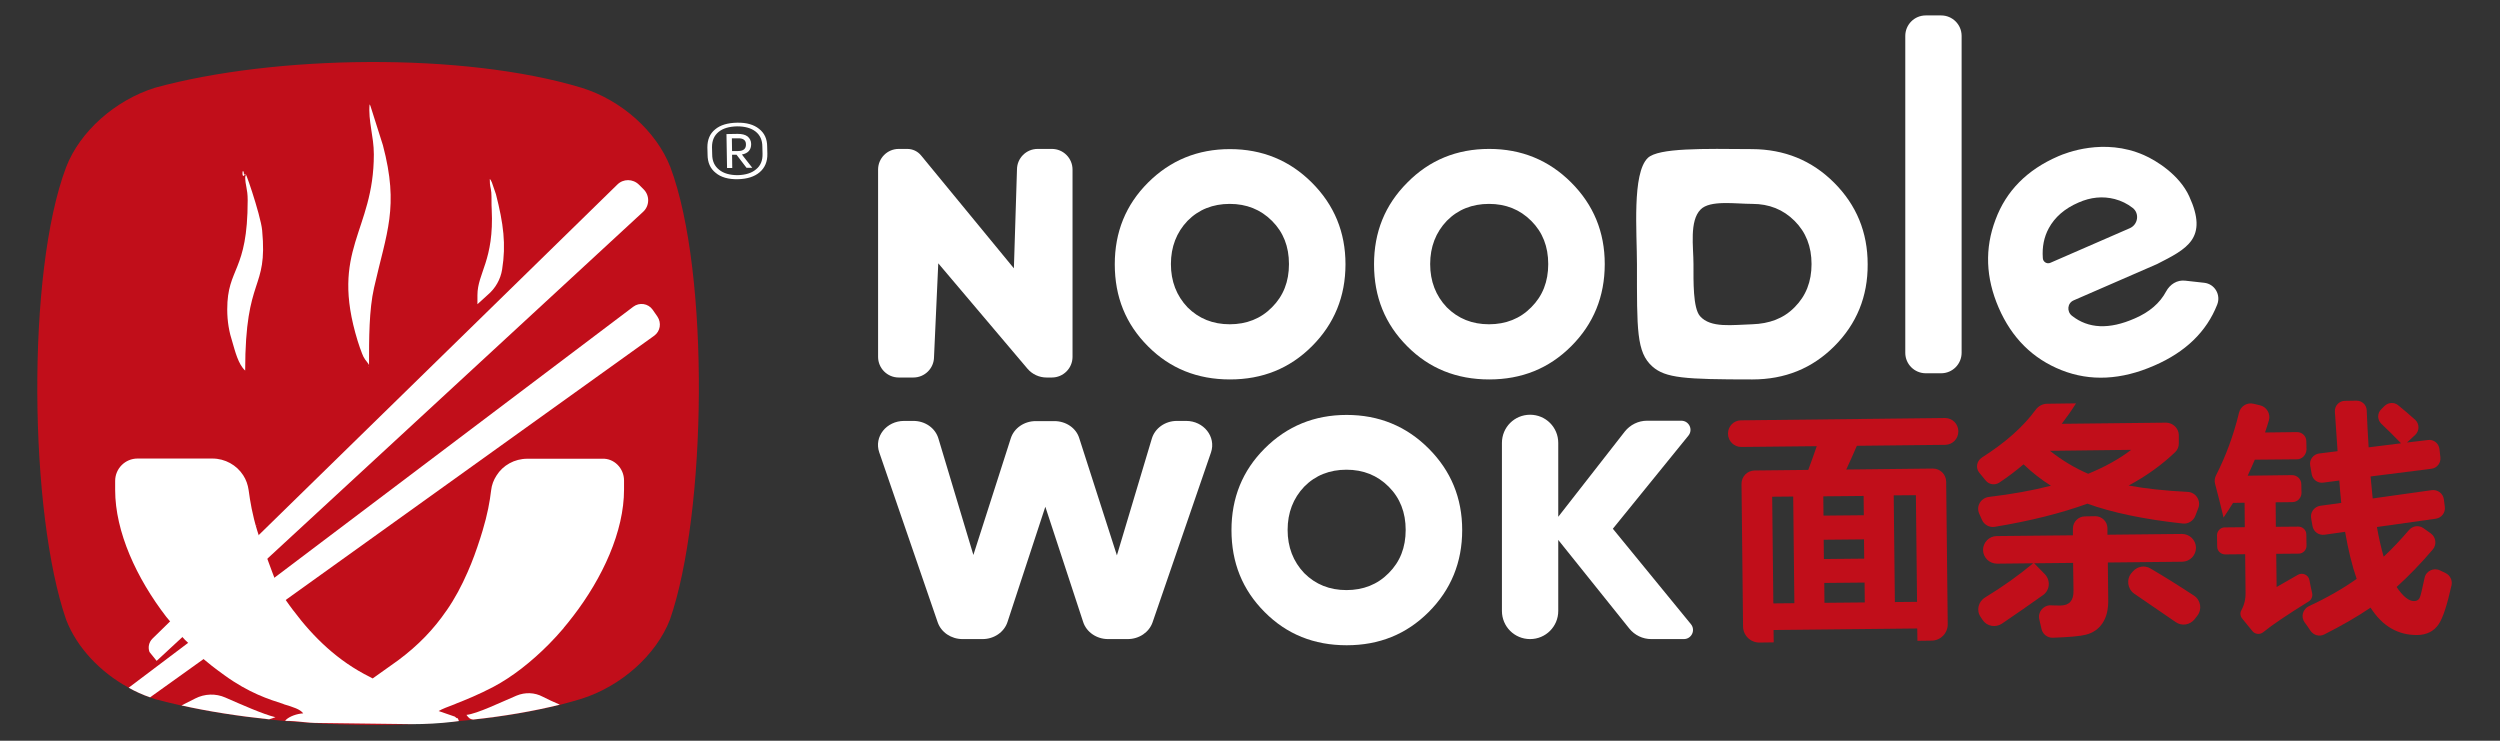 <?xml version="1.0" encoding="UTF-8"?> <svg xmlns="http://www.w3.org/2000/svg" xmlns:xlink="http://www.w3.org/1999/xlink" version="1.1" id="Слой_1" x="0px" y="0px" viewBox="0 0 1296 384" style="enable-background:new 0 0 1296 384;" xml:space="preserve"><rect x="0" y="0" width="1296" height="384" fill="#333333" stroke="none"/> <style type="text/css"> .st0{fill:#C10E1A;} .st1{fill-rule:evenodd;clip-rule:evenodd;fill:#FFFFFF;} .st2{fill:#FFFFFF;} </style> <g> <path class="st0" d="M347.3,321.2c-7.2,18.5-25.4,34.6-46,41.1c-3.6,1.1-7.3,2.1-11.1,3.1c-13.7,3.4-28.9,6-44.8,7.7h-0.2 c-2.8,0.3-5.6,0.5-8.4,0.8c-0.5,0.1-1,0.1-1.5,0.2c-7.1,0.5-14.4,1-21.7,1.3c-24.7,1-50.1,0.1-74-2.4c-16.1-1.7-31.5-4.1-45.4-7.2 c-4.8-1.1-9.5-2.2-13.9-3.4c-0.8-0.3-1.5-0.5-2.3-0.8c-3.8-1.3-7.6-3-11.1-5c-14.9-8-27.1-21-32.6-35.3 c-19.1-55-20.8-179.8,0-234.7c7.1-18.4,25.3-34.6,46-41.1c61.8-17,159.7-18.6,221.2,0c20.7,6.4,38.8,22.6,46,41.1 C368.1,141.4,366.4,266.2,347.3,321.2z"></path> </g> <g id="cdr_x5F_layer2_00000125590455625957852370000012259887537794646422_"> <g> <path class="st1" d="M339.2,174L148,311.1l-42.4,30.5l-27.8,19.9c-3.8-1.3-7.6-3-11.1-5l30.9-23.3l44.5-33.6L328.3,159 c3.2-2.4,7.7-1.7,10,1.5l2.5,3.6C343,167.4,342.3,171.7,339.2,174z"></path> <path class="st1" d="M133,272.2c0-0.1,0,0.5,0.3,0.3L133,272.2z M134.1,271.2c0,0.1,0.1,0.3,0.2,0.1L134.1,271.2z"></path> <path class="st1" d="M323.5,249.1v4.7c0,21.7-11.1,45.8-26.6,65.9c-0.1,0.1-0.1,0.1-0.1,0.1c-1.5,1.9-2.9,3.8-4.5,5.6 c0,0.1-0.1,0.1-0.1,0.2c-2.5,2.9-5,5.7-7.6,8.3c-9.2,9.3-19.1,17-28.7,22.1c-7.8,4.1-14.5,6.8-19.6,8.8c-0.2,0.1-0.3,0.1-0.4,0.2 c-3.7,1.4-6.7,2.5-8.5,3.6l8.4,2.9c0.4,0.3,1,1,1.3,0.8s0.6,1.2,0.8,1.5c-1,0.1-2.1,0.3-3.2,0.4c-6.6,0.8-14.2,1.2-21,1.2l-48-0.6 c-7.6,0-10.5-1.1-17.9-1.1c0.2-0.3,0.4-0.4,0.6-0.7c1.9-1.7,5.5-3,8.8-3.2c-1.7-2.2-5.1-3.2-10-4.7c-0.2-0.1-0.3-0.1-0.4-0.2 c-7.2-2.3-17.7-5.6-30.5-14.9c-5.3-3.8-8.5-6.4-10.6-8.2c-3.9-3.5-4.2-4.8-7.9-8.3c-0.6-0.6-1.2-1.1-1.9-1.8l-1.1-1.2l-2.3-2.5 c-0.6-0.8-1.1-1.6-1.5-2.2c-0.1-0.1-0.1-0.1-0.1-0.2c-0.9-1.2-1.6-2.2-2.5-3.2c-0.6-0.7-1.2-1.5-2-2.4l-0.1-0.1 c-15.5-20.1-26.6-44.2-26.6-65.9v-4.7c0-6.4,5.2-11.6,11.6-11.6h38.8c6.6,0,12.6,3.4,16,8.7c1.5,2.3,2.4,4.9,2.8,7.7 c0.8,5.9,1.9,12.6,4.4,20.8c0.3,1,0.6,1.9,0.9,2.8h-0.1l0.4,1.1l4.2,11.2l2.4,6.5l1.3,3.4l2.1,5.7c1.2,1.9,2.5,3.8,3.8,5.7 c1.2,1.7,2.4,3.4,3.7,5.1c0,0.1,0.1,0.1,0.1,0.1c10.4,13.9,23.1,26.2,39.6,34.4c0.5,0.3,1,0.5,1.5,0.8l13.2-9.4 c10.5-7.8,18.5-16.2,25-25.7c0.1-0.1,0.1-0.1,0.1-0.1c4.3-6.2,7.8-12.8,10.9-19.9c2.5-5.6,4.6-11.5,6.6-17.7 c0.4-1.3,0.8-2.5,1.2-3.9c2.5-8.3,3.7-14.9,4.4-20.8c0.3-2.8,1.3-5.4,2.8-7.7c3.3-5.3,9.3-8.7,16-8.7h38.8 C318.3,237.5,323.5,242.7,323.5,249.1z"></path> <path class="st1" d="M260.3,139.7c2.1-13.1,0.7-23.7-3.2-39l-2.1-6.1c-1.1-2.1-0.2-0.8-1.1-1.8c0,4.2,0.5,3.9,0.8,7 c0.2,2.9,0,5.7,0.2,8.7c1.3,26.5-7.4,33-7.4,44.5c0,1.8,0,3.4,0,4.7l5.4-4.9C256.8,149.5,259.5,144.8,260.3,139.7z"></path> <path class="st1" d="M333.4,109.8l-195,180l-0.2,0.2l-43.5,40.1l-0.2,0.2l-13.3,12.3l-3.7-4.6c-0.9-2.4-0.3-5.1,1.5-6.9l9-8.8 l0.1-0.1l45.7-44.6h0.1L320,95.7c3.1-3.1,8.1-3.1,11.3,0.1l2.3,2.3C336.9,101.3,336.8,106.7,333.4,109.8z"></path> <path class="st1" d="M290.2,365.3c-13.7,3.4-28.9,6-44.8,7.7h-0.2c-1.5-0.2-2.1-0.6-3.4-2.4c5.6-0.6,17.7-6.5,26-10 c4.4-1.8,9.3-1.7,13.6,0.6C283.8,362.4,286.9,363.9,290.2,365.3z"></path> <path class="st1" d="M142.8,371.8l-3.3,1.1c-16.1-1.7-31.5-4.1-45.4-7.2l7.1-3.6c4.9-2.5,10.6-2.7,15.6-0.5 C124.8,365.1,136.7,370.4,142.8,371.8z"></path> <path class="st1" d="M193.8,80c0,40.4-23,49.1-8.4,96.7c0.7,2.4,1.6,4.7,2.3,6.6c0.7,1.6,0.7,1.8,1.6,3.1l1.6,2.1 c0,0.2,0.4,0.5,0.4,0.8c0-13.9,0-28.6,2.6-40.1c6.5-28.8,13.1-41.7,4.6-73.9L192,54.8c0-0.2-0.4-0.5-0.4-0.8 C190.8,62.7,193.8,70.6,193.8,80z M190.8,190l0.4-0.2C191.1,189.8,190.8,189.8,190.8,190z"></path> <path class="st1" d="M125.7,90c0,2.6,2,0.2,0.6,0C126.8,90,125.7,87,125.7,90z M128.4,103.8c0,37.5-10.6,34.6-10.6,56.6 c0,6.3,1,11.8,2.7,17c1.3,4.4,3,11.5,6.6,14.7c0-50.1,11.8-40.8,8.8-72.7c-0.7-7.9-10.3-35.7-8.4-27.9c0,0,0,0.1-0.4-0.3 C127.1,96.5,128.4,97.5,128.4,103.8z"></path> </g> </g> <g> <path class="st2" d="M370.7,67.1c2.7-2.3,6.5-3.4,11.4-3.5s8.7,1,11.4,3.2c2.8,2.2,4.2,5.2,4.2,9.2l0.1,3.7c0.1,4.1-1.3,7.3-4,9.6 c-2.7,2.3-6.5,3.5-11.3,3.6c-4.9,0.1-8.8-1-11.5-3.3c-2.8-2.2-4.2-5.4-4.2-9.5l-0.1-3.7C366.7,72.4,368,69.3,370.7,67.1z M395.3,79.7l-0.1-3.7c0-3.4-1.2-6-3.5-7.8s-5.5-2.7-9.6-2.7c-4.1,0.1-7.3,1-9.6,2.9c-2.3,1.9-3.4,4.5-3.4,7.9l0.1,3.7 c0,3.5,1.2,6.1,3.6,8c2.3,1.9,5.6,2.8,9.6,2.8c4.1-0.1,7.3-1.1,9.5-3C394.3,85.9,395.4,83.2,395.3,79.7z M389.4,74.7 c0,3-1.6,4.8-4.8,5.4L390,87h-3l-5.2-6.8h-2.3l0.1,6.9h-2.7l-0.3-17.6l5.8-0.1c2.2,0,3.9,0.4,5.1,1.3 C388.7,71.7,389.4,73,389.4,74.7z M379.4,71.7l0.1,6.6h3.1c2.8,0,4.2-1.2,4.1-3.5c0-2.1-1.4-3.2-4.2-3.1H379.4z"></path> </g> <g> <path class="st2" d="M680.1,179.5c-11.5,11.5-25.6,17.2-42.5,17.2s-31.1-5.7-42.5-17.2c-11.5-11.5-17.2-25.6-17.2-42.5 c0-16.7,5.7-30.8,17.2-42.3c11.6-11.6,25.8-17.4,42.5-17.4s30.9,5.8,42.5,17.4s17.4,25.7,17.4,42.3 C697.5,153.7,691.7,167.9,680.1,179.5z M615.6,159.3c5.9,5.9,13.2,8.8,21.9,8.8s16.1-2.9,21.9-8.8c5.9-5.9,8.8-13.3,8.8-22.4 s-2.9-16.5-8.8-22.4c-5.9-5.9-13.2-8.8-21.9-8.8s-16.1,2.9-21.9,8.8c-5.7,6-8.6,13.5-8.6,22.4C607,145.8,609.9,153.3,615.6,159.3z"></path> <path class="st2" d="M814.5,179.5C803,191,788.9,196.7,772,196.7s-31.1-5.7-42.5-17.2C718,168,712.3,153.9,712.3,137 c0-16.7,5.7-30.8,17.2-42.3C741,83,755.2,77.2,772,77.2c16.7,0,30.9,5.8,42.5,17.4s17.4,25.7,17.4,42.3 C831.9,153.7,826.1,167.9,814.5,179.5z M750,159.3c5.9,5.9,13.2,8.8,21.9,8.8s16.1-2.9,21.9-8.8c5.9-5.9,8.8-13.3,8.8-22.4 s-2.9-16.5-8.8-22.4c-5.9-5.9-13.2-8.8-21.9-8.8s-16.1,2.9-21.9,8.8c-5.7,6-8.6,13.5-8.6,22.4C741.4,145.8,744.3,153.3,750,159.3z"></path> <path class="st2" d="M950.9,179.5c-11.5,11.5-25.6,17.2-42.5,17.2c-35.1,0-45-0.7-51.8-6.7c-8.3-7.4-8-19.1-8-53 c0-16.7-2.6-47.1,5.6-55.1c5.5-5.3,28.9-4.8,54.1-4.6c16.7,0.1,30.9,5.8,42.5,17.4s17.4,25.7,17.4,42.3 C968.3,153.7,962.5,167.9,950.9,179.5z M881.3,163.9c5.5,6.3,16.8,4.5,27.1,4.2c8.7-0.3,16.1-2.9,21.9-8.8 c5.9-5.9,8.8-13.3,8.8-22.4s-2.9-16.5-8.8-22.4c-5.9-5.9-13.2-8.8-21.9-8.8s-21.9-2.1-26.8,2.9c-5.9,5.9-3.7,19.5-3.7,28.3 C877.9,145.8,877.6,159.7,881.3,163.9z"></path> <path class="st2" d="M1006.3,193.5h-8c-5.8,0-10.6-4.7-10.6-10.6v-64.4V55.6v-37c0-5.8,4.7-10.6,10.6-10.6h8 c5.8,0,10.6,4.7,10.6,10.6v36.7v64.3v63.3C1016.9,188.7,1012.2,193.5,1006.3,193.5z"></path> <path class="st2" d="M1118.2,136.9l-43.2,18.8c-3.3,1.4-3.7,5.8-0.9,8c8.5,6.7,19.3,7.2,32.5,1.4c7.7-3.3,13.1-8,16.3-14 c2-3.7,5.7-6.1,9.9-5.6l9.9,1.1c5.4,0.6,8.7,6.2,6.7,11.3c-5.5,14-16.4,24.6-32.6,31.6c-17.1,7.5-33.2,8.3-48.1,2.4 c-14.9-5.9-25.8-16.7-32.6-32.4c-6.7-15.5-7.3-30.7-1.6-45.7C1040,99,1050.8,88,1067,81c3.9-1.7,23.7-9.7,44.4-0.6 c6.4,2.8,18.4,10.2,23.5,21.4C1144.9,123.6,1133.7,129,1118.2,136.9z M1063,136.2l41.1-17.9c4.3-1.9,5.1-7.7,1.5-10.5 c-2.8-2.2-5.9-3.7-9.3-4.6c-6.2-1.6-12.5-1-18.8,1.8c-7.2,3.1-12.3,7.6-15.4,13.3c-2.5,4.6-3.5,9.7-3.1,15.4 C1059,135.7,1061.1,137.1,1063,136.2z"></path> <path class="st2" d="M579,287.9l18.1-60.5c1.6-5.4,6.9-9.2,13-9.2h4.8c9.1,0,15.6,8.2,12.9,16.3l-30.3,88.1 c-1.8,5.2-7,8.7-12.9,8.7h-10.2c-5.9,0-11.2-3.6-12.9-8.9l-19.6-59.7l-19.6,59.7c-1.7,5.3-7,8.9-12.9,8.9H499 c-5.9,0-11.1-3.5-12.9-8.7l-30.3-88.1c-2.8-8.1,3.7-16.3,12.9-16.3h4.8c6.1,0,11.4,3.7,13,9.2l18.1,60.3l19.4-60.5 c1.7-5.3,7-8.9,12.9-8.9h9.7c6,0,11.3,3.6,12.9,8.9L579,287.9z"></path> <path class="st2" d="M740.6,317.3c-11.5,11.5-25.6,17.2-42.5,17.2s-31.1-5.7-42.5-17.2c-11.5-11.5-17.2-25.6-17.2-42.5 c0-16.7,5.7-30.8,17.2-42.3c11.6-11.6,25.8-17.4,42.5-17.4s30.9,5.8,42.5,17.4c11.6,11.6,17.4,25.7,17.4,42.3 C758,291.5,752.2,305.7,740.6,317.3z M676.1,297.1c5.9,5.9,13.2,8.8,21.9,8.8s16.1-2.9,21.9-8.8c5.9-5.9,8.8-13.3,8.8-22.4 c0-9-2.9-16.5-8.8-22.4c-5.9-5.9-13.2-8.8-21.9-8.8s-16.1,2.9-21.9,8.8c-5.7,6-8.6,13.5-8.6,22.4S670.4,291.1,676.1,297.1z"></path> <path class="st2" d="M836.1,274.1l40.5,49.5c2.5,3.1,0.3,7.7-3.7,7.7H856c-4.4,0-8.6-2-11.4-5.5l-36.8-45.9v36.8 c0,8.1-6.5,14.6-14.6,14.6l0,0c-8.1,0-14.6-6.5-14.6-14.6v-87.1c0-8.1,6.5-14.6,14.6-14.6l0,0c8.1,0,14.6,6.5,14.6,14.6v38.3 l34.5-44.2c2.8-3.5,7-5.6,11.5-5.6h17.8c4,0,6.2,4.6,3.7,7.7L836.1,274.1z"></path> <g> <path class="st2" d="M525.6,139.1l1.6-51.2c0-5.9,4.8-10.7,10.7-10.7h7.4c5.9,0,10.7,4.8,10.7,10.7V185c0,5.9-4.8,10.7-10.7,10.7 h-2.8c-3.8,0-7.4-1.7-9.8-4.5l-46.3-54.7l-2.2,48.5c0,5.9-4.8,10.7-10.7,10.7h-7.6c-5.9,0-10.7-4.8-10.7-10.7V87.9 c0-5.9,4.8-10.7,10.7-10.7h4.4c2.8,0,5.4,1.2,7.2,3.4L525.6,139.1z"></path> </g> </g> <g> <path class="st0" d="M902.5,217.9l105.8-1.2c3.8,0,6.8,3,6.9,6.7v0.3c0,3.8-3,6.8-6.7,6.9l-45.9,0.5c-2,4.6-3.8,8.7-5.5,12.3 l44.9-0.5c3.8,0,6.8,3,6.9,6.7l0.8,73.9c0.1,4.7-3.7,8.6-8.4,8.6l-7.3,0.1l-0.1-6.4l-74.5,0.8l0.1,6.4l-7.3,0.1 c-4.7,0.1-8.6-3.7-8.6-8.4l-0.8-73.9c0-3.8,3-6.8,6.7-6.9l27.9-0.3c1.5-3.9,2.9-8,4.4-12.3l-39.1,0.4c-3.8,0-6.8-3-6.9-6.7v-0.3 C895.8,221,898.8,217.9,902.5,217.9z M919.3,312.8l10.9-0.1l-0.6-55.3l-10.9,0.1L919.3,312.8z M945.3,267.3l20.9-0.2l-0.1-10 l-20.9,0.2L945.3,267.3z M945.5,289.8l20.9-0.2l-0.1-10l-20.9,0.2L945.5,289.8z M945.8,312.5l20.9-0.2l-0.1-10.3l-20.9,0.2 L945.8,312.5z M993.2,256.7l-11.5,0.1l0.6,55.3l11.5-0.1L993.2,256.7z"></path> <path class="st0" d="M1035.1,277.9l39.5-0.4V274c0-3.4,2.7-6.2,6.1-6.3l5.5-0.1c3.4,0,6.2,2.7,6.3,6.1v3.5l38.6-0.4 c4,0,7.2,3.1,7.3,7.1l0,0c0,4-3.1,7.2-7.1,7.3l-38.6,0.4l0.2,19.3c0.1,5.1-0.9,9.1-3,12.2c-2,3-4.9,5-8.5,5.9 c-3,0.8-8.8,1.3-17.2,1.6c-2.8,0.1-5.3-1.8-5.9-4.6c-0.4-1.6-0.7-3.2-1.1-4.8c-1-3.8,2-7.5,5.9-7.4c1.9,0.1,3.6,0.1,5.2,0.1 c4.5-0.1,6.7-2.6,6.6-7.7l-0.2-14.4l-20.2,0.2l5.5,5.6c3.1,3.2,2.7,8.4-0.9,10.9c-7,5-14.1,9.9-21.3,14.8c-3.3,2.2-7.8,1.4-10-1.9 c-0.3-0.5-0.7-1-1-1.5c-2.4-3.4-1.3-8,2.3-10.2c8.9-5.4,17.2-11.3,24.9-17.7l-18.7,0.2c-4,0-7.2-3.1-7.3-7.1l0,0 C1028,281.2,1031.2,277.9,1035.1,277.9z M1129.5,225.5v4.3c0,1.7-0.6,3.4-1.9,4.6c-6.8,6.5-14.8,12.3-24.1,17.3 c8.6,1.6,18.8,2.7,30.6,3.3c4.2,0.2,7,4.5,5.5,8.4c-0.5,1.3-1,2.6-1.5,3.9c-1,2.7-3.7,4.4-6.5,4.1c-20.3-2.2-36.8-5.7-49.5-10.3 c-13.8,5-29.8,9-48,12c-2.8,0.5-5.6-1.1-6.7-3.7c-0.5-1.1-0.9-2.1-1.4-3.2c-1.7-3.8,0.9-8.1,5.1-8.6c11.7-1.4,22.4-3.3,32.1-5.8 c-5.1-3.2-9.8-6.9-14.2-11.1c-4,3.4-8.2,6.6-12.6,9.5c-2.3,1.5-5.4,1-7.1-1.2c-1-1.3-2.1-2.6-3.2-3.9c-2.1-2.5-1.4-6.1,1.3-7.9 c12.1-7.7,21.4-15.9,27.9-24.8c1.4-1.9,3.6-3.1,6-3.1l14.9-0.2c-2.3,3.7-4.8,7.2-7.4,10.6l54.3-0.6 C1126.6,219.3,1129.4,222.1,1129.5,225.5z M1082.5,245.6c8.6-3.5,16-7.6,22.3-12.4l-42.1,0.5 C1068.9,238.6,1075.5,242.6,1082.5,245.6z M1105.1,296.9l0.7-0.8c2.3-2.5,6-3.2,9-1.4c7.5,4.4,15,9.1,22.6,14.1 c3.5,2.3,4.3,7.2,1.6,10.5l-1.4,1.8c-2.4,2.9-6.6,3.6-9.7,1.4l-21.6-14.8C1102.8,305.2,1102.2,300.1,1105.1,296.9z"></path> <path class="st0" d="M1190.8,238.1l-21.9,0.2c-1.2,2.9-2.5,5.6-3.7,8.3l23-0.3c2.6,0,4.8,2.1,4.8,4.7l0.1,4.5 c0,2.6-2.1,4.8-4.7,4.8l-8.7,0.1l0.1,12.7l11.7-0.1c2.2,0,4.1,1.8,4.1,4l0.1,5.9c0,2.2-1.8,4.1-4,4.1l-11.7,0.1l0.2,17.2 c3.5-2,7.2-4.1,11-6.3c2.4-1.4,5.5,0,6,2.7c0.4,2.3,0.9,4.5,1.4,6.7c0.4,1.7-0.3,3.5-1.8,4.4c-11.1,6.9-19,12.2-23.5,15.9 c-1.7,1.4-4.3,1.2-5.7-0.6l-5.2-6.4c-1-1.2-1.3-2.9-0.5-4.3c1.5-2.7,2.3-5.8,2.2-9.4l-0.2-19.7l-10.4,0.1c-2.2,0-4.1-1.8-4.1-4 l-0.1-5.9c0-2.2,1.8-4.1,4-4.1l10.4-0.1l-0.1-12.7l-6,0.1c-1.6,2.6-3.2,5.1-4.9,7.6c-1.4-6-2.9-11.8-4.4-17.5 c-0.4-1.5-0.2-3,0.5-4.4c5.1-10,9.1-20.8,11.9-32.4c0.8-3.4,4.1-5.5,7.5-4.7l3.4,0.8c3.4,0.8,5.6,4.4,4.6,7.8 c-0.6,2.1-1.3,4.2-2,6.3l16.6-0.2c2.6,0,4.8,2.1,4.8,4.7l0.1,4.4C1195.5,235.9,1193.4,238.1,1190.8,238.1z M1202.8,262.2l10.9-1.5 c-0.4-3.7-0.7-7.6-1-11.6l-8.4,1.1c-2.8,0.4-5.4-1.6-5.9-4.3l-0.8-4.6c-0.5-3,1.6-5.8,4.6-6.2l9.6-1.2l-1.4-20.5 c-0.2-3,2.2-5.6,5.2-5.6l6-0.1c2.9,0,5.2,2.2,5.3,5c0.2,6,0.6,12.4,1,19.2l16.8-2.1c-3.6-3.7-7-7.1-10.2-10.1 c-2.2-2.1-2.2-5.5,0-7.6l1.7-1.7c1.9-1.8,4.9-2,6.9-0.4c2.8,2.2,5.7,4.8,8.9,7.6c2.3,2.1,2.3,5.7,0.1,7.8l-4.3,4l10.9-1.3 c2.9-0.4,5.5,1.7,5.9,4.6l0.5,4.4c0.3,2.9-1.7,5.5-4.6,5.9l-31.6,4l1.1,11.4l30.6-4.3c3.1-0.4,5.9,1.7,6.3,4.8l0.5,3.8 c0.4,3-1.7,5.8-4.7,6.2l-30.5,4.3c1,5.8,2.2,10.9,3.5,15.4c4.6-4.3,8.9-8.9,13.1-13.8c1.9-2.2,5.1-2.7,7.5-1l3.8,2.7 c2.7,1.9,3.2,5.8,1.1,8.3c-6.2,7.3-12.5,13.8-18.8,19.5c3.3,4.9,6.4,7.4,9.1,7.3c1.5,0,2.5-0.7,3-2c0.4-1,1.2-4.3,2.4-10 c0.7-3.6,4.7-5.5,8-3.9c1,0.5,1.9,0.9,2.9,1.4c2.3,1.1,3.6,3.7,3.1,6.2c-2.3,10.3-4.5,17.1-6.7,20.3c-2.5,3.7-6.2,5.5-11,5.6 c-10.1,0.1-18.2-4.6-24.3-14.2c-6.9,4.7-14.9,9.3-24,13.9c-2.6,1.3-5.6,0.4-7.2-2c-0.9-1.4-1.9-2.8-3-4.3c-2.1-2.9-0.9-6.9,2.3-8.4 c9.1-4.2,17.3-8.9,24.7-14.1c-2.4-6.9-4.4-15.1-6-24.4l-10.7,1.5c-3,0.4-5.7-1.6-6.2-4.5l-0.7-4 C1197.5,265.6,1199.7,262.7,1202.8,262.2z"></path> </g> </svg> 
